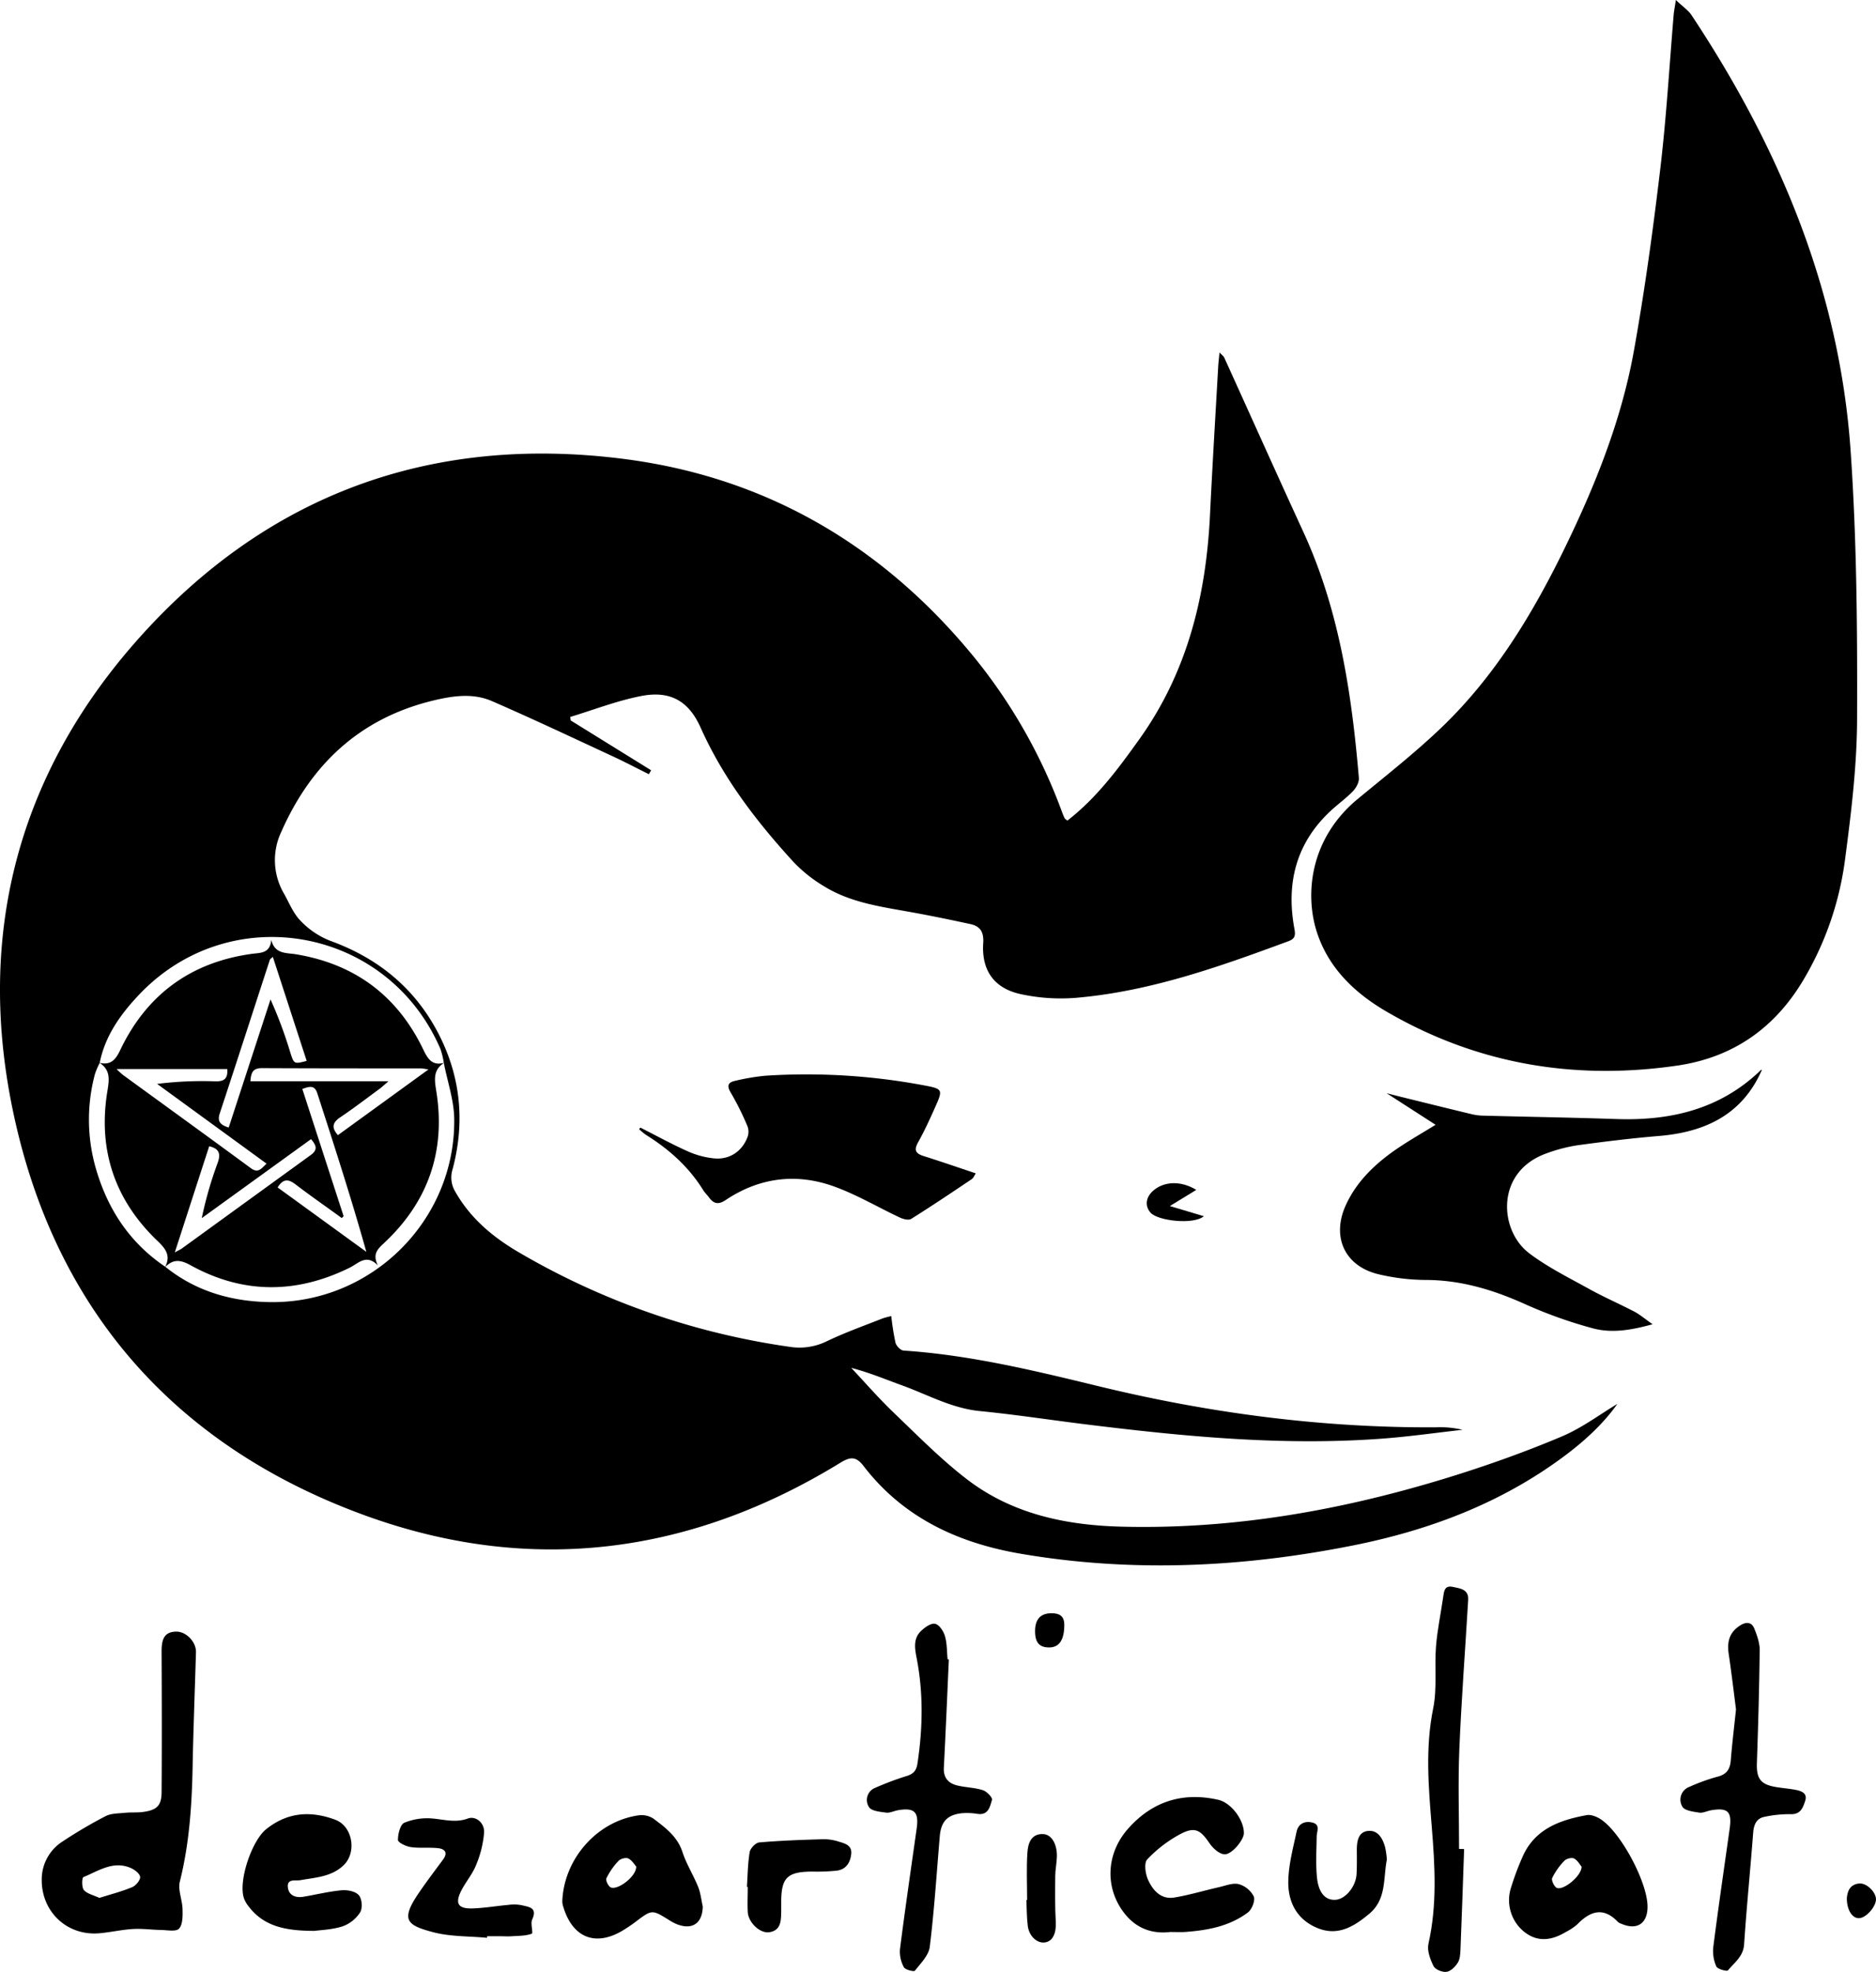 <svg xmlns="http://www.w3.org/2000/svg" viewBox="0 0 828 870.36"><title>Asset 1</title><g id="Layer_2" data-name="Layer 2"><g id="Layer_1-2" data-name="Layer 1"><path d="M471.1,362.2c13-10.09,22.44-22.89,31.76-35.92,21.24-29.7,29.47-63.35,31.2-99.14,1.05-21.8,2.38-43.59,3.61-65.38.1-1.82.34-3.63.58-6.19,1,1.06,1.77,1.57,2.1,2.29,11.64,25.62,23.13,51.31,34.88,76.87,15.86,34.49,21.35,71.29,24.53,108.61.16,1.9-1.18,4.38-2.59,5.85-3,3.12-6.56,5.65-9.73,8.59-15.47,14.32-19.88,32.14-16.1,52.35.53,2.88.11,4.26-2.65,5.29-30.51,11.28-61.15,22.22-93.87,25a83.38,83.38,0,0,1-24.25-1.62c-11.86-2.55-17.42-10.56-16.61-22.59.33-4.83-1.35-7.4-5.62-8.33-9.58-2.08-19.2-4.05-28.85-5.75-12.34-2.17-24.76-4.17-35.62-10.85a63.47,63.47,0,0,1-13.62-10.8c-16.35-17.87-31-36.91-41-59.29-5.3-11.87-13.5-16.44-26.18-14-10.66,2.06-20.94,6.09-31.39,9.25.07.51.13,1,.2,1.54l35.5,22-1,1.74c-5.24-2.61-10.42-5.34-15.72-7.8-17.82-8.26-35.58-16.67-53.59-24.49-8.41-3.65-17.41-2.29-26.08-.18-32.17,7.84-53.67,28.09-66.84,57.89a29.23,29.23,0,0,0,1.25,27.38c2.27,4.07,4.08,8.67,7.25,11.89a36.27,36.27,0,0,0,12.86,8.74c20.82,7.51,36.94,20.38,47.4,39.91,10.37,19.36,12.49,39.84,6.85,61a12.07,12.07,0,0,0,1.17,9.9c6.62,11.73,16.59,20.05,27.85,26.66a327.47,327.47,0,0,0,120,41.87,27.3,27.3,0,0,0,16.34-2.59c7.95-3.79,16.29-6.77,24.48-10a33.86,33.86,0,0,1,3.78-1,112.09,112.09,0,0,0,1.86,11.76c.37,1.41,2.26,3.36,3.56,3.45,29.26,1.94,57.6,8.81,85.94,15.7,48.94,11.91,98.52,18.44,149,18.18a42.48,42.48,0,0,1,11.78,1.09c-12.28,1.37-24.54,3.15-36.86,4-42.27,3-84.24-.88-126.14-6-16.71-2-33.35-4.62-50.09-6.27-12.45-1.23-23.09-7.3-34.46-11.4-7.29-2.63-14.44-5.66-22.26-7.66,6.2,6.58,12.13,13.44,18.66,19.69,10.56,10.1,20.88,20.63,32.43,29.5,19.92,15.28,43.51,20.26,68.16,20.89,50.54,1.3,99.55-7.63,147.53-22.71,15.87-5,31.59-10.65,46.91-17.13,8.84-3.73,16.73-9.72,24.44-14.33-5.77,8.2-13.68,15.68-22.4,22.27-28.38,21.45-60.83,33.65-95.35,40.41C548,691.83,499.56,694.09,451,685.87,423.08,681.16,398.75,670,381.1,647c-3.24-4.22-5.8-4.08-10.19-1.38-66.83,41-138.07,49.83-211.39,22.67-83.74-31-136.38-92-154.16-179.67-15.66-77.16,3-147.35,55.53-206.46,56.88-64,129.45-90.38,214.19-79.63,63,8,114.61,38.3,154.91,87.59a237.4,237.4,0,0,1,38.76,68.32c.35.93.73,1.86,1.16,2.76C470,361.44,470.39,361.6,471.1,362.2ZM44,469.14a34.46,34.46,0,0,0-2.09,4.91,77.76,77.76,0,0,0,.3,41.34c5.15,18.1,14.95,33.13,30.82,43.78,13.42,10.81,29.14,15.28,46,15.55,44.89.72,82-36,81.45-80.87-.1-8.23-3-16.44-4.58-24.65a36.54,36.54,0,0,0-1.48-6.15c-23.35-54.3-93.44-66.62-133.62-23.4C52.92,448.08,46.32,457.45,44,469.14Z"/><path d="M739.67,0c3,2.9,5.46,4.49,6.93,6.72,38.74,58.45,65.29,121.64,70.19,192.18,2.73,39.35,3,78.93,2.86,118.4-.06,20.89-2.65,41.87-5.39,62.63a139.09,139.09,0,0,1-17.52,51.25c-12.67,22.07-31.34,35.51-56.6,39.17-45.37,6.57-88.35-.68-128.13-23.83-13.76-8-25.29-18.83-30.57-34.43-5.64-16.66-3.66-41.68,17.81-59.44,12.44-10.28,25.19-20.27,36.84-31.41,23.4-22.38,40-49.65,54.15-78.55,13.79-28.24,25.49-57.34,31-88.36,4.75-26.53,8.4-53.29,11.58-80.06,2.68-22.65,4-45.47,5.92-68.21C738.9,4.62,739.2,3.19,739.67,0Z"/><path d="M633.61,496.45,612,482.52c3.47.88,5.69,1.46,7.93,2,9.85,2.43,19.7,4.87,29.57,7.24a23.58,23.58,0,0,0,5,.66c19.63.52,39.26.83,58.89,1.5,24.06.83,46-4.36,63.84-21.66.15-.14.57,0,.39,0C769,492,752.54,499.74,732,501.41c-11.94,1-23.84,2.46-35.71,4.08a69.81,69.81,0,0,0-13.5,3.5c-22.88,8-21.22,34-7.93,44.11,8.13,6.18,17.48,10.8,26.47,15.78,6.54,3.63,13.44,6.61,20.07,10.07,2.4,1.26,4.49,3.1,8,5.54-9.73,2.71-18.22,4-26.37,1.8a199.5,199.5,0,0,1-30-10.71c-14-6.29-28.24-10.61-43.78-10.64a92.52,92.52,0,0,1-20.76-2.5c-14.92-3.53-20.91-16.42-14.5-30.5,4.39-9.65,11.66-17,20.09-23.14C620.34,504.25,627.18,500.47,633.61,496.45Z"/><path d="M282.65,497.7c7,3.54,13.83,7.31,21,10.51a37.84,37.84,0,0,0,11.48,3.07c6.86.68,12.47-3.11,14.84-9.53a6.78,6.78,0,0,0-.08-4.7,125.27,125.27,0,0,0-7.32-14.72c-1.95-3.19-1.2-4.64,2-5.3a97.11,97.11,0,0,1,13.26-2.23,280.35,280.35,0,0,1,70.12,4.28c8.23,1.54,8.25,1.88,4.77,9.67-2.3,5.16-4.65,10.33-7.41,15.26-1.86,3.31-1.54,5,2.2,6.2,7.61,2.4,15.15,5,23.17,7.69-.62.9-1,2-1.83,2.58-8.83,5.93-17.66,11.86-26.67,17.51-1.11.7-3.45.14-4.89-.54-9.63-4.5-18.87-10-28.8-13.64-16.78-6.16-33.17-4.18-48.18,5.85-3.35,2.24-5.37,1.62-7.46-1.25-.79-1.07-1.81-2-2.49-3.12C304,515,295.23,507.21,285.07,500.88a26,26,0,0,1-3-2.5Z"/><path d="M18.42,829.59a19.85,19.85,0,0,1,9.25-16.84,205.15,205.15,0,0,1,18.92-11.14c2.51-1.29,5.78-1.18,8.73-1.49,2.64-.27,5.35,0,8-.39,5.92-.84,7.95-2.77,8-8.65.15-20.8.1-41.61,0-62.41,0-5.79,1.64-8.39,6.38-8.51,4.41-.12,8.93,4.51,8.79,9.11-.49,16.89-1.15,33.78-1.48,50.68s-1.46,33.88-5.63,50.51c-.93,3.73,1.09,8.11,1.19,12.21.07,2.94.12,6.72-1.54,8.58-1.3,1.45-5.26.63-8,.59-4.13-.07-8.27-.67-12.37-.42-5,.3-9.88,1.45-14.85,1.88C29.6,854.51,18.29,843.83,18.42,829.59Zm25.44,8.1c4.87-1.54,9.81-2.8,14.47-4.74,1.63-.68,3.71-3.19,3.51-4.57-.23-1.55-2.58-3.28-4.38-4-7.65-3.15-14.06,1.44-20.64,4.13-.68.28-.81,4.51.21,5.71C38.45,835.88,41.2,836.43,43.86,837.69Z"/><path d="M766.21,754.48c-1-7.81-2-16.23-3.24-24.61-.84-5.78.69-9.69,5.15-12.48,2.63-1.65,5-1.48,6.17,1.43s2.41,6.33,2.37,9.5c-.18,16.6-.66,33.2-1.23,49.79-.24,7,1.64,9.57,8.69,10.69,2.8.45,5.63.67,8.41,1.2,2.58.49,5.3,1.52,4.23,4.81-.93,2.84-1.92,6-6.26,5.93A51.35,51.35,0,0,0,778.39,802c-3.22.75-4.34,3.51-4.6,6.9-1.25,16.44-2.91,32.85-4,49.3-.36,5.36-4.26,8-7.13,11.47-.47.56-4.61-.54-5.14-1.73a16.74,16.74,0,0,1-1.34-8.55c2.24-17.51,4.81-35,7.26-52.46,1-7.32-.83-9.15-8.12-7.94-1.8.29-3.66,1.32-5.34,1.06-2.65-.41-6.51-.89-7.45-2.64a6,6,0,0,1,3.13-8.74,83.35,83.35,0,0,1,12.18-4.42c4.11-1,5.74-3.21,6.06-7.23C764.48,769.76,765.37,762.49,766.21,754.48Z"/><path d="M418.79,732.47c-.72,15.9-1.38,31.82-2.21,47.72-.23,4.52,2,6.94,6,7.89,3.7.89,7.65.91,11.24,2.07,1.73.56,4.34,3.3,4,4.29-.87,2.86-1.53,6.85-6.33,6.17a28.88,28.88,0,0,0-6.94-.3c-6.49.71-9.22,3.71-9.77,10.22-1.38,16.26-2.42,32.56-4.41,48.74-.46,3.77-4,7.29-6.57,10.55-.42.53-4.26-.4-4.86-1.53a14.32,14.32,0,0,1-1.73-7.9c2.27-17.83,4.88-35.62,7.39-53.42,1-7.21-1-9.19-8.16-8-1.8.29-3.63,1.31-5.33,1.08-2.68-.35-6.54-.71-7.57-2.45a5.73,5.73,0,0,1,2.64-8.45,132.78,132.78,0,0,1,14-5.27c3-.91,4.29-2.41,4.75-5.48,2.36-15.6,2.66-31.16-.38-46.7-.82-4.19-1.49-8.47,1.9-11.76,1.67-1.62,4.37-3.58,6.21-3.24s3.75,3.21,4.37,5.34c1,3.28.86,6.88,1.21,10.35Z"/><path d="M727.16,841.32c.11,7.72-4.66,10.86-11.73,7.71a3.93,3.93,0,0,1-1.31-.71c-6.4-6.76-12.2-4.86-17.92,1a23.82,23.82,0,0,1-5,3.36c-5.83,3.52-11.87,4.75-17.8.49a17.94,17.94,0,0,1-6.66-19.45,122.39,122.39,0,0,1,5.4-14.49c5.42-12,16.35-15.91,28.14-18.07,1.87-.35,4.34.62,6.06,1.72C715.27,808.54,727,830.5,727.16,841.32Zm-29.1-17.42c-.77-.88-1.76-2.8-3.33-3.6-1-.53-3.4.05-4.27,1a29.26,29.26,0,0,0-5.38,7.62c-.45,1,.87,3.76,2,4.33C689.93,834.57,698.06,828.07,698.06,823.9Z"/><path d="M310.18,841.5c-.16,7.34-4.53,10.45-11.34,7.84a21.17,21.17,0,0,1-3.52-1.86c-7.59-4.71-7.57-4.7-14.91.85-1.72,1.3-3.53,2.51-5.37,3.64-12.15,7.39-22.38,3.35-26.45-10.44a7.5,7.5,0,0,1-.41-2.42c.75-18.7,15.36-35.26,33.66-37.86a9.61,9.61,0,0,1,6.56,1.44c5.24,4,10.55,7.84,12.8,14.71,1.74,5.33,4.82,10.19,6.93,15.41C309.23,835.54,309.52,838.59,310.18,841.5Zm-29.39-17.69c-.83-.89-1.9-2.79-3.5-3.53-1.09-.51-3.43.12-4.32,1.08a31.47,31.47,0,0,0-5.33,7.67c-.42.87.78,3.43,1.86,4C272.61,834.49,281,828.14,280.79,823.81Z"/><path d="M646.21,816.12c-.52,14.78-1,29.56-1.61,44.34-.08,2-.19,4.24-1.17,5.81-1.11,1.77-3.11,3.81-5,4.06s-5-1.05-5.74-2.58c-1.48-3-2.9-6.81-2.22-9.82,3.87-17.18,2.86-34.44,1.45-51.68-1.42-17.45-2.92-34.73.64-52.24,1.8-8.82.52-18.23,1.24-27.32.58-7.29,2.13-14.5,3.16-21.75.38-2.6.56-5.32,4.27-4.52,3.2.69,7.05,1,6.77,5.72-1.29,22-3,44.07-3.91,66.12-.6,14.58-.11,29.21-.11,43.82Z"/><path d="M516.51,852.74c-7.47.88-14.7-1.17-20.24-8.26-8.61-11-8.29-26.21,1.72-37.45,10.64-11.94,24.06-16.21,39.75-12.63,5.68,1.3,11.34,8.92,11.26,14.75,0,2.88-5.32,9.52-8.61,9.29-2.29-.16-5-2.62-6.48-4.77-3.88-5.68-6.21-7.47-12.28-4.5a57.13,57.13,0,0,0-15.27,11.52c-1.5,1.53-.85,6.38.35,9,2.09,4.63,5.67,8.78,11.53,7.84,6.66-1.09,13.18-3.08,19.79-4.58,2.9-.65,6.09-2,8.73-1.33a10.76,10.76,0,0,1,6.61,5.44c.73,1.77-.82,5.72-2.59,7.06-8,6-17.5,7.83-27.24,8.57C521.55,852.87,519.54,852.74,516.51,852.74Z"/><path d="M138.83,852.24c-12.78,0-22.36-1.94-29.1-10.8a13.23,13.23,0,0,1-2-3.4c-2.74-7.59,3.4-25.59,9.73-30.66,9.45-7.58,19.66-8.21,30.47-4.21,7.78,2.88,9.68,14.54,3.61,20.22-5.4,5.05-12.33,5.28-19,6.48-2.1.38-5.94-.84-5.48,3.17.4,3.55,3.4,4.7,6.77,4.15,5.68-.93,11.31-2.36,17-2.87,2.52-.23,6.11.48,7.55,2.18s1.7,5.76.56,7.59a15.43,15.43,0,0,1-7.78,6.17C146.48,851.75,141.36,851.88,138.83,852.24Z"/><path d="M214.94,855.3c-7.93-.75-16.14-.46-23.74-2.47-11.7-3.1-14.58-5.33-6.23-17.51,3.38-4.94,7-9.71,10.56-14.53,2.32-3.14.76-4.75-2.31-5.06-4-.4-8,.1-11.94-.47-2.1-.31-5.62-2-5.64-3.14,0-2.62,1-6.78,2.77-7.58a26.41,26.41,0,0,1,12.43-1.9c5.27.45,10.29,2,15.68,0,3.44-1.26,7.39,1.89,7.14,6.23a46.61,46.61,0,0,1-3.5,14.23c-1.56,4-4.49,7.39-6.48,11.22-3.05,5.89-1.53,8.3,5.26,8,5.14-.19,10.26-1.09,15.4-1.54a17.89,17.89,0,0,1,5.94.14c3,.77,7.09.94,4.61,6.29-.84,1.81.54,6-.19,6.28-2.65,1-5.76.92-8.71,1.12-1.82.13-3.66,0-5.49,0H215Z"/><path d="M612.11,820.75c-1.67,8.46-.07,17.56-7.83,24-6.89,5.76-14,10-23.08,6.13s-12.83-11.7-12.59-20.85c.18-7.21,2.13-14.41,3.65-21.54.72-3.41,3.43-4.88,6.87-4.08,3.74.88,2.08,3.78,2,6.12-.07,6-.44,12,.11,17.89.66,7.07,3.72,10.35,8.14,10.11s9.06-5.76,9.36-11.42c.18-3.48.14-7,.11-10.47,0-3.9.6-8.09,5-8.51s6.48,3.42,7.52,7.33A38.08,38.08,0,0,1,612.11,820.75Z"/><path d="M329.66,832.81c.35-5.13.37-10.32,1.23-15.36.29-1.67,2.64-4.11,4.22-4.25,9.43-.81,18.92-1.14,28.39-1.42a21.72,21.72,0,0,1,6.84,1.11c2.66.8,5.77,1.61,5.36,5.42s-2.28,6.79-6.29,7.34a86.64,86.64,0,0,1-10.94.42c-11,.06-13.65,2.68-13.67,13.43,0,1.5,0,3,0,4.49-.1,3.92-.17,8.06-5.22,8.84-4.21.64-9.32-4.31-9.55-9-.18-3.65,0-7.31,0-11Z"/><path d="M453.33,838.62c0-7-.33-14,.13-20.9.26-4,1.56-8.35,6.83-8.21,3.86.09,6.34,4.48,6.18,10-.08,2.82-.69,5.64-.72,8.46-.06,6.77-.15,13.56.23,20.32.28,5-1.35,8.65-4.89,9.07-3.37.41-6.88-2.77-7.46-7.26-.48-3.79-.43-7.64-.62-11.46Z"/><path d="M528,525.19l-11.67,7.13,15,4.48c-4.42,3.87-20.34,2.09-23.53-1.56-2.49-2.85-2.22-6.63,1.08-9.61C513.62,521.37,521.18,521,528,525.19Z"/><path d="M456.84,720.18q-.1-8.07,7.18-8.14c3.49,0,5.73,1.13,5.72,5.16,0,6.47-2.14,9.86-6.5,9.94S456.9,725.12,456.84,720.18Z"/><path d="M815.12,837.88c.24-3,1.26-6.11,5.42-6.55,3.22-.34,7.29,3.59,7.45,6.81s-4.21,8.27-7.31,8.49S815.17,843.18,815.12,837.88Z"/><path d="M72.87,559.26c2.48-4.91.54-7.83-3.34-11.53-18.86-18-26.35-40.19-22.16-65.94.85-5.19,1.52-9.51-3.49-12.71,4.92,1.17,7.08-1.18,9.17-5.58C64.73,439,84.18,424.71,111.2,421c3.68-.51,8-.06,8.52-6.15,1.62,6.35,6.55,5.63,10.92,6.35,25.86,4.27,44.65,18.21,56.05,41.78,2.07,4.3,3.92,7.55,9.32,6.12-5,3.21-4.24,7.59-3.42,12.71,4.2,26.45-3.75,48.94-23.38,67.12-2.9,2.69-4.76,4.91-2.43,9.6-5.11-5.25-8.57-.91-12.44,1-23.59,11.63-47.16,11.67-70.24-1.08C79.49,555.89,76.39,555.76,72.87,559.26Zm116.22-87.21a31.14,31.14,0,0,0-3.19-.49c-23.46,0-46.92,0-70.37-.11-4,0-4.74,2.07-5,5.78h60.94c-2,1.71-2.88,2.57-3.87,3.3-5.76,4.23-11.43,8.6-17.37,12.58-3.55,2.38-4,4.63-1.08,7.91ZM117.64,513.6,69.35,478.41a160.25,160.25,0,0,1,25.7-1.13c3.82.1,5.6-1.16,5.25-5.43H51.46a36,36,0,0,0,2.7,2.52c18.83,13.72,37.72,27.37,56.49,41.19C113.93,518,115.3,515.84,117.64,513.6ZM77.15,552.78c1.94-1.06,2.55-1.31,3.07-1.69q28.47-20.65,56.95-41.3c3.39-2.44,2.23-4.46.11-7L89.05,537.66a171.61,171.61,0,0,1,7-24.35c1.43-3.95.82-6.3-3.72-7.38C87.38,521.18,82.49,536.3,77.15,552.78Zm23.79-55.1,18.46-56.56a191,191,0,0,1,8.77,23.57c1.62,5,1.62,5,7.19,3.57l-14.94-45.93c-.85.78-1.21,1-1.29,1.22-7.38,22.62-14.68,45.27-22.13,67.86C95.76,495.14,97.43,496.56,100.94,497.68Zm50.72,39.11-.81.84c-6.83-5-13.76-9.77-20.45-14.9-3.16-2.43-5.46-2.5-7.86,1.38l39.15,28.43c-6.71-23.88-14.2-47-21.67-70.06-1.21-3.73-3.59-2.89-6.59-1.85C139.57,499.55,145.61,518.17,151.66,536.79Z"/></g></g></svg>